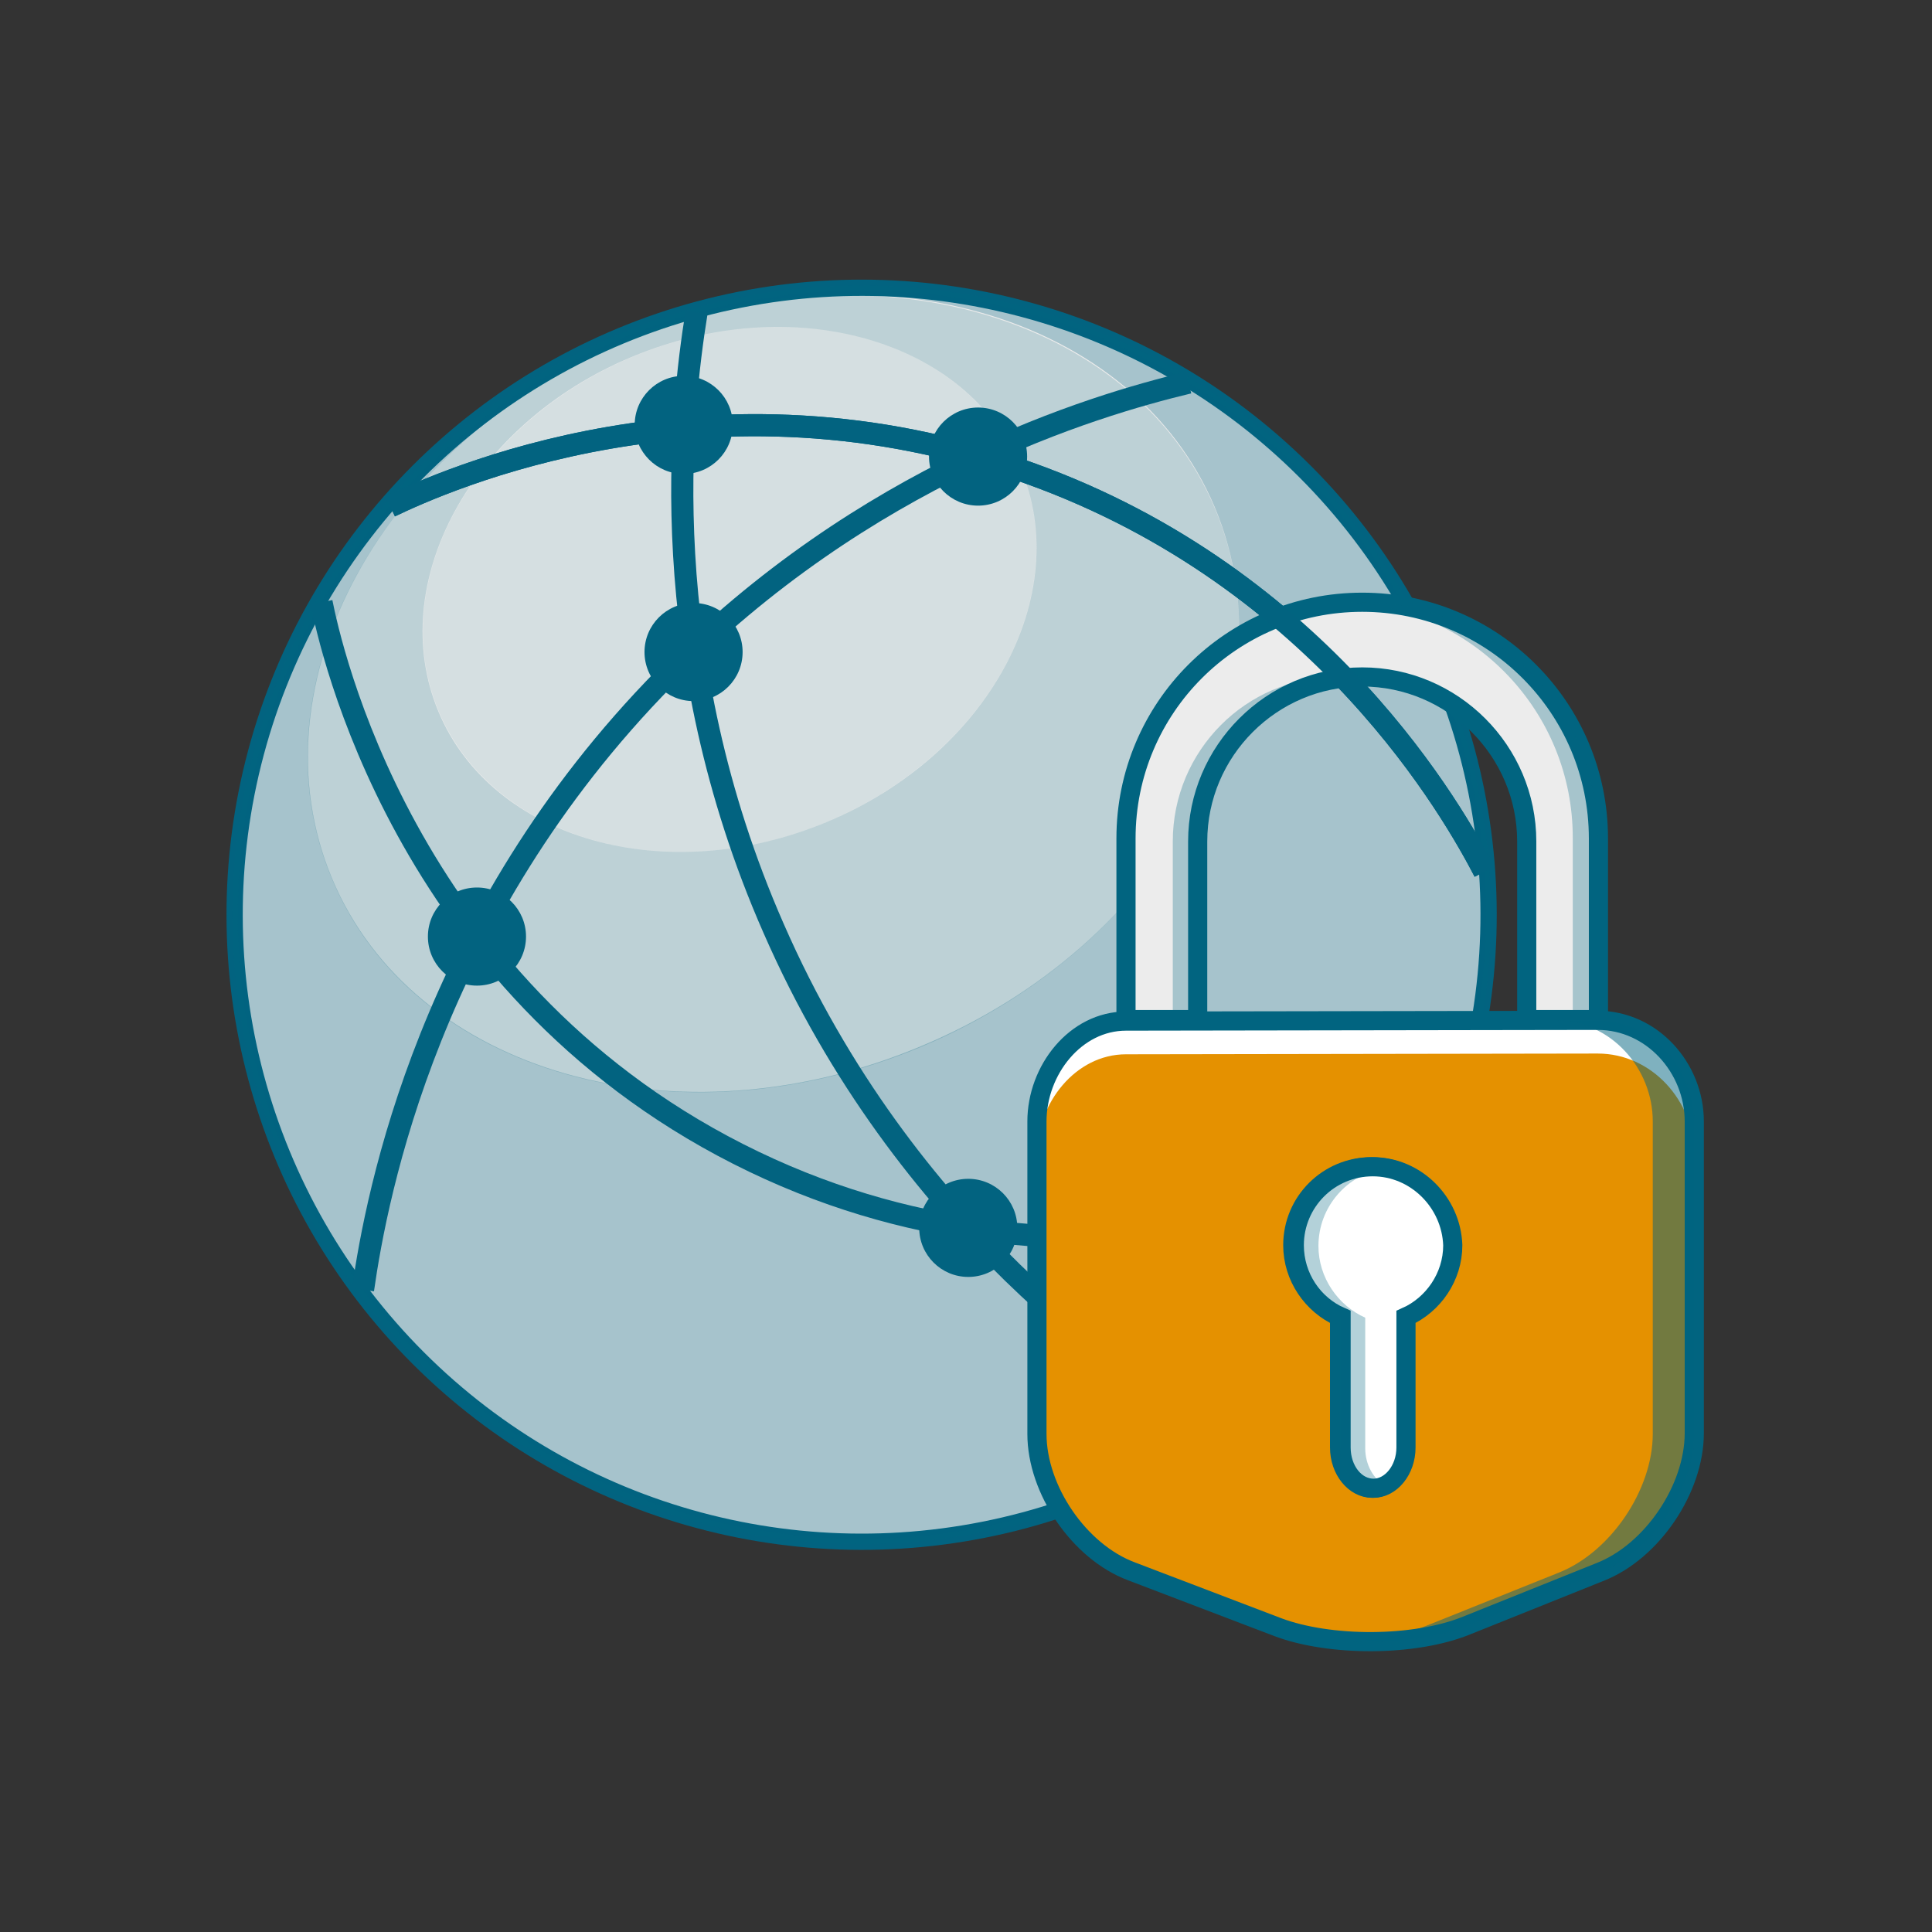 <?xml version="1.0" encoding="utf-8"?>
<!-- Generator: Adobe Illustrator 25.0.0, SVG Export Plug-In . SVG Version: 6.00 Build 0)  -->
<svg version="1.1" id="Ebene_1" xmlns="http://www.w3.org/2000/svg" xmlns:xlink="http://www.w3.org/1999/xlink" x="0px" y="0px"
	 viewBox="0 0 256 256" style="enable-background:new 0 0 256 256;" xml:space="preserve">
<rect x="0" y="0" width="256" height="256" fill="#333333" stroke="none"/>
<style type="text/css">
	.st0{fill:#ECECEC;}
	.st1{opacity:0.3;}
	.st2{fill:#016480;}
	.st3{fill:none;}
	.st4{opacity:0.15;fill:#016480;}
	.st5{fill:#E6E6E6;}
	.st6{fill:none;stroke:#016480;stroke-width:2.538;stroke-linejoin:round;stroke-miterlimit:10;}
	.st7{fill:none;stroke:#016480;stroke-width:2.538;stroke-miterlimit:10;}
	.st8{fill:#E74B3C;}
	.st9{fill:#ECECEC;stroke:#016480;stroke-width:3.235;stroke-linecap:round;stroke-miterlimit:10;}
	.st10{fill:#FFFFFF;stroke:#016480;stroke-width:2.157;stroke-linecap:round;stroke-miterlimit:10;}
	.st11{opacity:0.15;}
	.st12{fill:none;stroke:#016480;stroke-width:2.157;stroke-linecap:round;stroke-miterlimit:10;}
	.st13{opacity:0.3;fill:#016480;}
	.st14{fill:none;stroke:#016480;stroke-width:1.747;stroke-linecap:round;stroke-miterlimit:10;}
	.st15{fill:none;stroke:#016480;stroke-width:1.165;stroke-linecap:round;stroke-miterlimit:10;}
	.st16{opacity:0.3;fill-rule:evenodd;clip-rule:evenodd;fill:#016480;}
	
		.st17{fill-rule:evenodd;clip-rule:evenodd;fill:#ECECEC;stroke:#016480;stroke-width:1.761;stroke-linecap:round;stroke-miterlimit:10;}
	
		.st18{fill-rule:evenodd;clip-rule:evenodd;fill:#FFFFFF;stroke:#016480;stroke-width:1.761;stroke-linecap:round;stroke-miterlimit:10;}
	.st19{fill:none;stroke:#A0AA28;stroke-width:4.59;stroke-linecap:round;stroke-linejoin:round;stroke-miterlimit:10;}
	.st20{fill:none;stroke:#026380;stroke-width:2.936;stroke-miterlimit:10;}
	.st21{fill:#ECECEC;stroke:#016480;stroke-width:1.372;stroke-linecap:round;stroke-miterlimit:10;}
	.st22{opacity:0.3;fill:#026380;}
	.st23{opacity:0.2;fill:#016480;}
	.st24{opacity:0.1;fill:#016480;}
	.st25{fill:#026380;}
	.st26{fill:#FFFFFF;}
	.st27{fill:#E59100;}
	.st28{fill:none;stroke:#016480;stroke-width:2.538;stroke-linecap:round;stroke-miterlimit:10;}
	.st29{fill:#FFFFFF;stroke:#016480;stroke-width:2.538;stroke-linecap:round;stroke-miterlimit:10;}
	.st30{fill:#ECECEC;stroke:#016480;stroke-width:2.538;stroke-linecap:round;stroke-miterlimit:10;}
	.st31{opacity:0.5;fill:#016480;}
</style>
<g>
	<g>
		
			<ellipse transform="matrix(0.707 -0.707 0.707 0.707 -52.259 116.261)" class="st20" cx="114.2" cy="121.2" rx="82.7" ry="82.7"/>
		
			<ellipse transform="matrix(0.707 -0.707 0.707 0.707 -52.259 116.261)" class="st21" cx="114.2" cy="121.2" rx="82.7" ry="82.7"/>
		<g>
			<path class="st22" d="M114.2,38.5c-45.7,0-82.7,37-82.7,82.7s37,82.7,82.7,82.7s82.7-37,82.7-82.7S159.9,38.5,114.2,38.5z
				 M122.1,138.6c-32.3,13.6-67.3,3.6-78.1-22.2c-10.8-25.8,6.6-57.7,38.9-71.3s67.3-3.6,78.1,22.2
				C171.8,93.2,154.4,125.1,122.1,138.6z"/>
			<path class="st23" d="M82.8,45.2C50.5,58.8,33.1,90.7,44,116.5c10.8,25.8,45.8,35.7,78.1,22.2c32.3-13.6,49.7-45.5,38.9-71.3
				C150.1,41.6,115.1,31.6,82.8,45.2z M109.6,108.9c-21.3,8.9-44.4,2.4-51.5-14.6c-7.1-17,4.3-38.1,25.6-47
				c21.3-8.9,44.4-2.4,51.5,14.6C142.4,78.9,130.9,100,109.6,108.9z"/>
			
				<ellipse transform="matrix(0.922 -0.387 0.387 0.922 -22.703 43.512)" class="st24" cx="96.7" cy="78.1" rx="41.8" ry="33.4"/>
		</g>
		<path class="st20" d="M157.5,50.7c-12.9,3.1-42.9,12.1-69.4,39.1c-31.2,31.7-38.2,68.4-40,81.1"/>
		<path class="st20" d="M92.3,41.4c-2.1,12.9-5.7,45.4,10.2,81.6c17.4,39.8,47.6,59.8,58.5,66.4"/>
		<path class="st20" d="M42.6,79.8c1.1,5.5,10.7,50.5,55.2,73.1c44.9,22.8,87.4,3.6,92.3,1.2"/>
		<path class="st20" d="M51.7,67.1c6.7-3.2,42.6-19.6,84.7-4.4c39.1,14,56.5,45.5,60.3,52.8"/>
		<circle class="st25" cx="91.9" cy="86.4" r="6.5"/>
		<circle class="st25" cx="129.6" cy="60.5" r="6.5"/>
		<circle class="st25" cx="90.6" cy="56.3" r="6.5"/>
		<circle class="st25" cx="63.2" cy="124.1" r="6.5"/>
		<circle class="st25" cx="128.3" cy="162.7" r="6.5"/>
	</g>
	<g>
		<g>
			<g>
				<path class="st26" d="M211.7,135.2l-62.5,0.1c-6.7,0-11.8,6.5-11.8,13.3v8.8c0-6.8,5.1-13.3,11.8-13.3l62.5-0.1
					c7.1,0,12.8,6.2,12.8,13.4v-8.8C224.5,141.5,218.9,135.2,211.7,135.2z"/>
				<path class="st27" d="M211.7,139.6l-62.5,0.1c-6.7,0-11.8,6.5-11.8,13.3V190c0,7.4,5.6,15.6,12.5,18.2l19.4,7.4
					c6.9,2.6,18.1,2.6,25-0.2l17.7-7.1c6.9-2.7,12.5-11,12.5-18.4V153C224.5,145.9,218.9,139.6,211.7,139.6z"/>
			</g>
			<rect x="158.7" y="135.1" class="st3" width="43.6" height="0.1"/>
			<path class="st28" d="M211.7,135.2l-62.5,0.1c-6.7,0-11.8,6.5-11.8,13.3V190c0,7.4,5.6,15.6,12.5,18.2l19.4,7.4
				c6.9,2.6,18.1,2.6,25-0.2l17.7-7.1c6.9-2.7,12.5-11,12.5-18.4v-41.3C224.5,141.5,218.9,135.2,211.7,135.2z M186.1,174.5v17.3
				c0,3-1.9,5.4-4.3,5.4c-2.3,0-4.3-2.4-4.3-5.4v-17.3c-3.6-1.6-6.2-5.3-6.2-9.5c0-5.8,4.7-10.4,10.4-10.4c5.8,0,10.4,4.7,10.4,10.4
				C192.3,169.3,189.8,172.9,186.1,174.5z"/>
			<path class="st29" d="M181.9,154.6c-5.8,0-10.4,4.7-10.4,10.4c0,4.2,2.5,7.9,6.2,9.5v17.3c0,3,1.9,5.4,4.3,5.4
				c2.3,0,4.3-2.4,4.3-5.4v-17.3c3.6-1.6,6.2-5.3,6.2-9.5C192.3,159.3,187.6,154.6,181.9,154.6z"/>
			<path class="st13" d="M180.9,191.9v-17.3c-3.6-1.6-6.2-5.3-6.2-9.5c0-5.2,3.8-9.5,8.8-10.3c-0.5-0.1-1.1-0.1-1.7-0.1
				c-5.8,0-10.4,4.7-10.4,10.4c0,4.2,2.5,7.9,6.2,9.5v17.3c0,3,1.9,5.4,4.3,5.4c0.6,0,1.1-0.2,1.7-0.4
				C182,196,180.9,194.1,180.9,191.9z"/>
			<path class="st30" d="M158.7,124.9v-13.4c0-12,9.8-21.8,21.8-21.8c12,0,21.8,9.8,21.8,21.8v13.4v10.2h9.5v-24
				c0-17.3-14-31.3-31.3-31.3c-17.3,0-31.3,14-31.3,31.3v24h9.5V124.9z"/>
			<g class="st1">
				<path class="st2" d="M155.4,111.5v13.4v10.2h3.3v-10.2v-13.4c0-11.5,8.9-20.9,20.1-21.7c-0.5,0-1.1-0.1-1.7-0.1
					C165.1,89.7,155.4,99.5,155.4,111.5z"/>
				<path class="st2" d="M180.5,79.8c-0.6,0-1.1,0-1.7,0c16.5,0.9,29.6,14.5,29.6,31.2v24h3.3v-24C211.7,93.8,197.7,79.8,180.5,79.8
					z"/>
			</g>
		</g>
		<path class="st31" d="M211.7,135.2l-5.4,0c7.1,0.1,12.7,6.3,12.7,13.4V190c0,7.4-5.6,15.7-12.5,18.4l-17.7,7.1
			c-2.8,1.1-6.4,1.8-10.1,2c5.5,0.3,11.4-0.3,15.6-2l17.7-7.1c6.9-2.7,12.5-11,12.5-18.4v-41.3C224.5,141.5,218.9,135.2,211.7,135.2
			z"/>
	</g>
	<path class="st20" d="M51.7,67.1c6.7-3.2,42.6-19.6,84.7-4.4c39.1,14,56.5,45.5,60.3,52.8"/>
</g>
</svg>

